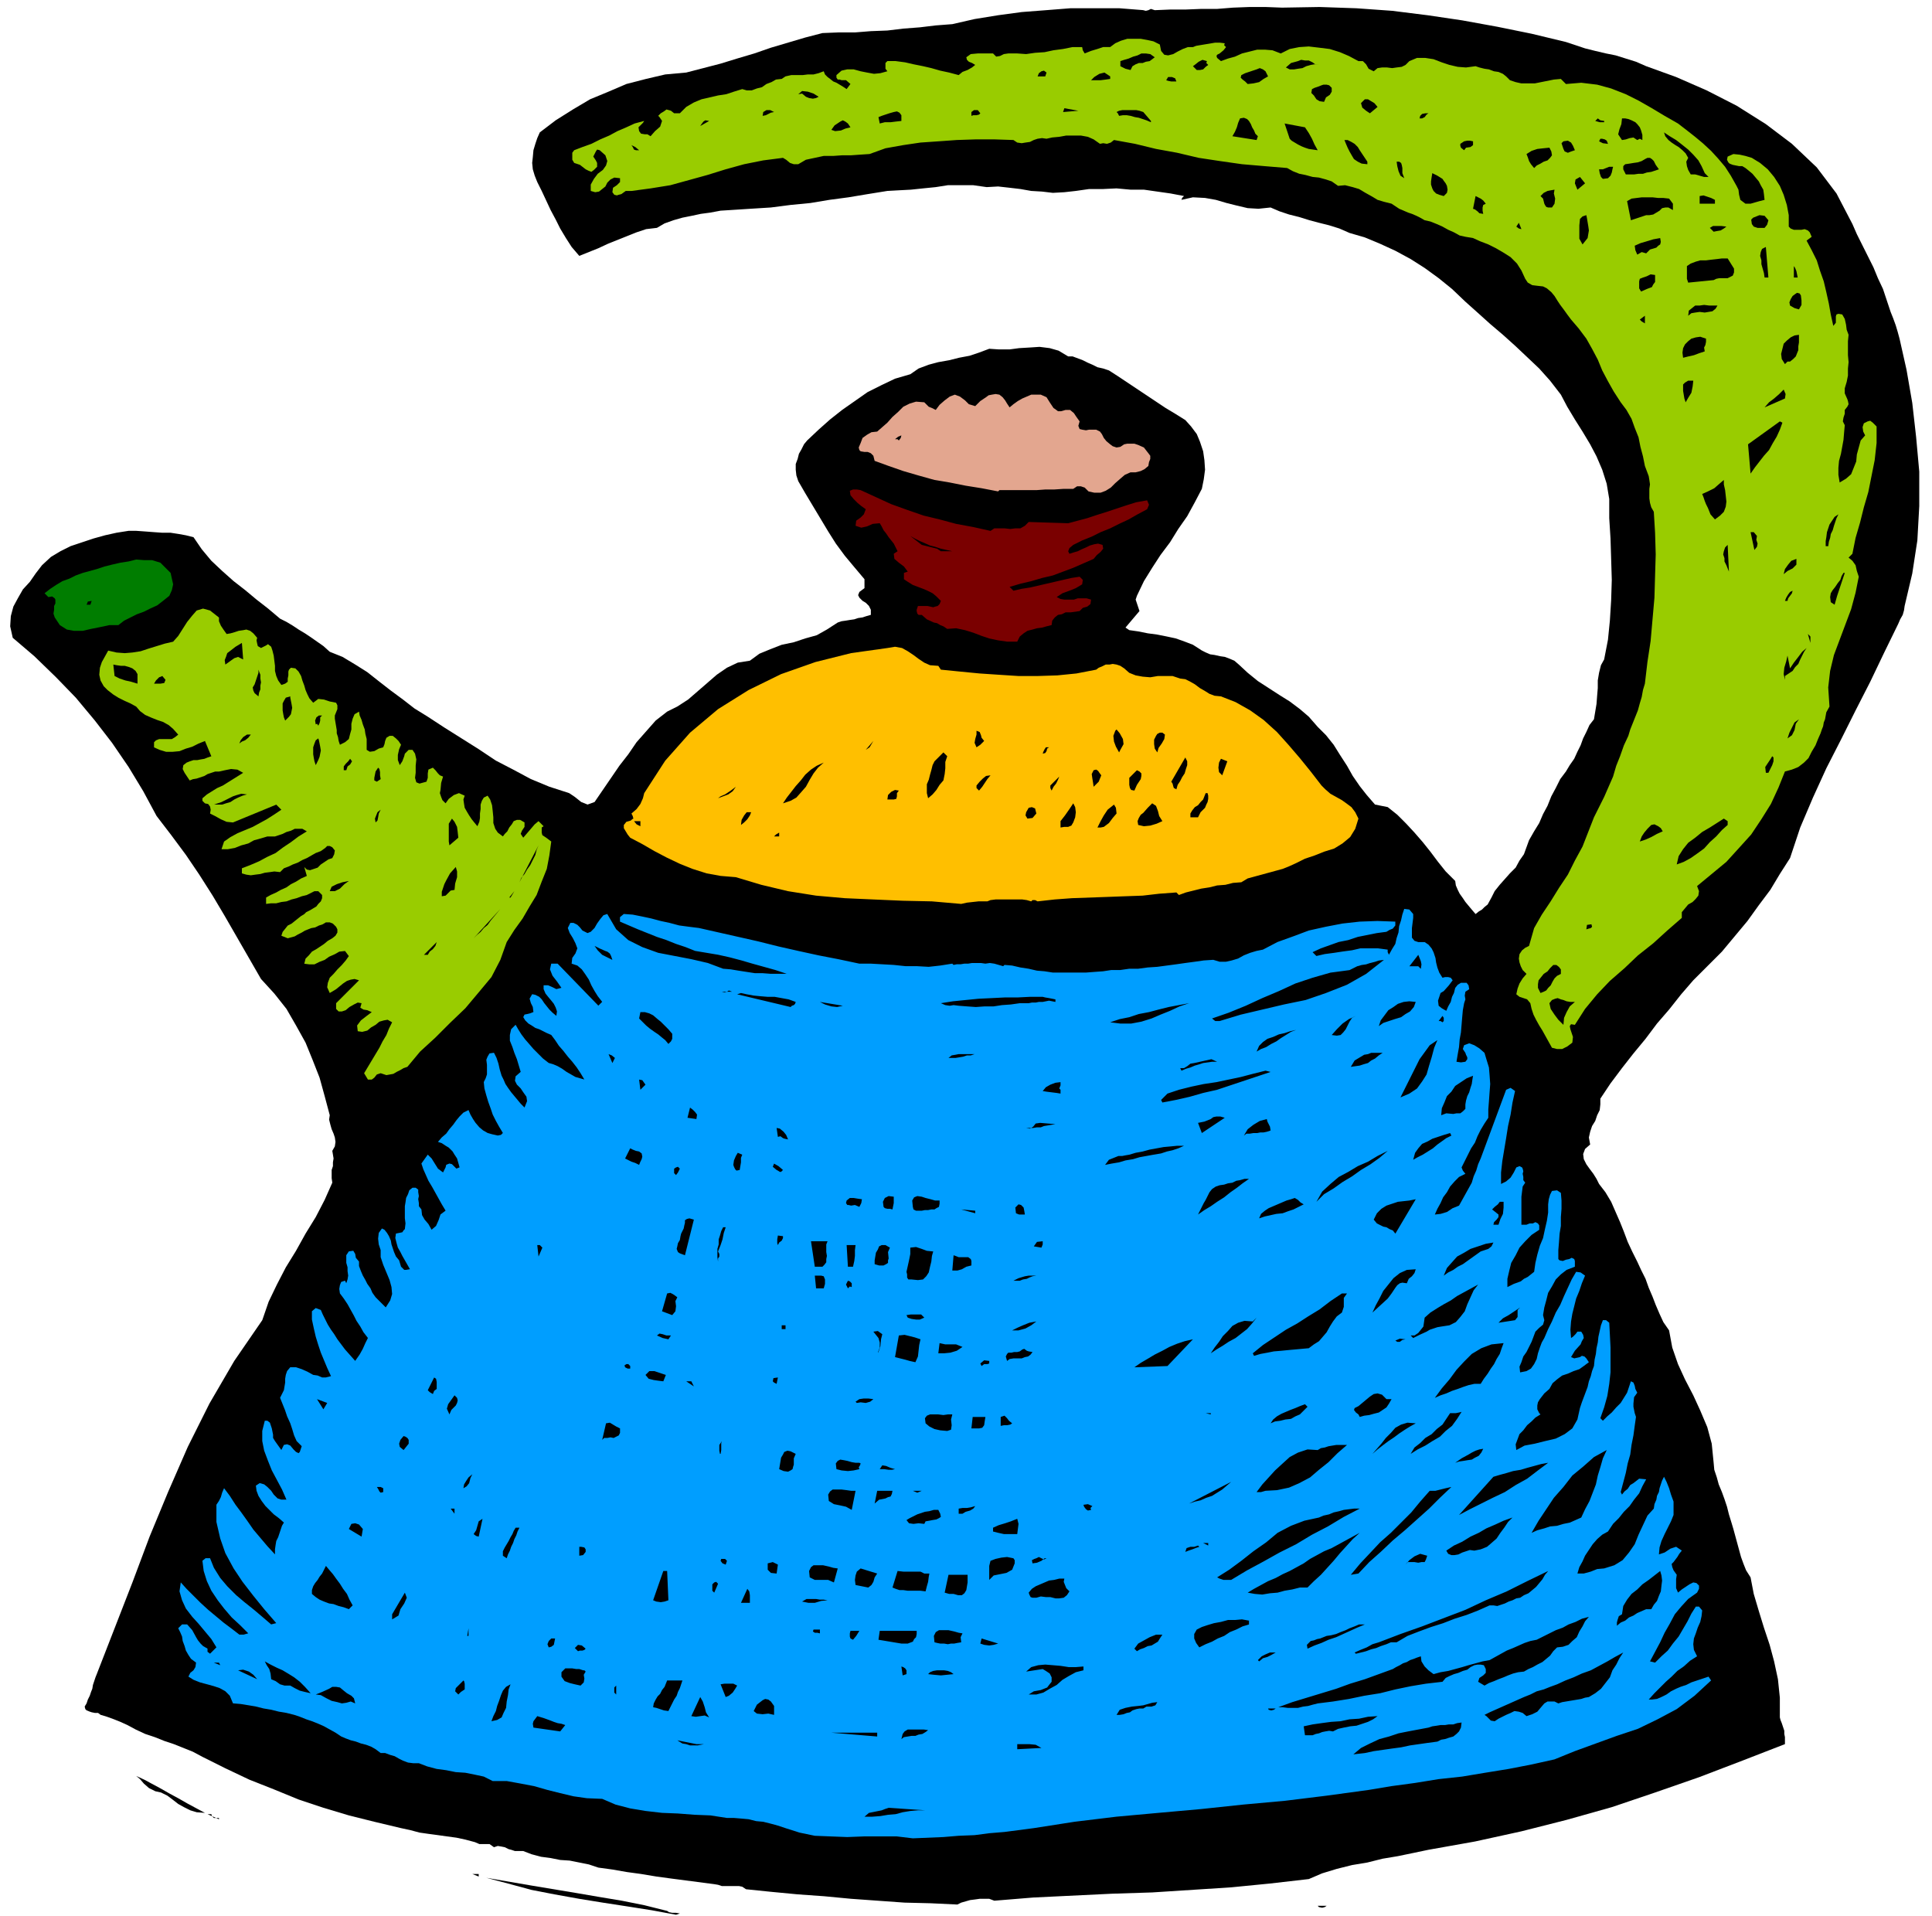 <svg xmlns="http://www.w3.org/2000/svg" width="490.455" height="486.337" fill-rule="evenodd" stroke-linecap="round" preserveAspectRatio="none" viewBox="0 0 3035 3010"><style>.brush1{fill:#000}.pen1{stroke:none}.brush2{fill:#9c0}</style><path d="m1796 16 4 1 4-1 4-2 6 2 24-1h24l25-1h25l25-2 26-1h25l26 1 59-1 58 2 56 4 56 7 54 8 55 10 54 11 54 13 15 5 15 5 16 4 17 4 15 3 16 5 16 5 16 7 47 17 48 21 47 24 46 29 41 31 39 37 31 41 25 48 7 16 9 18 8 16 9 18 7 17 8 17 6 18 6 18 4 10 4 11 3 10 3 11 11 49 9 52 6 53 5 55v54l-3 54-8 52-12 51-1 7-2 7-4 7-3 7-22 45-22 46-23 45-23 46-23 45-21 46-20 47-16 48-16 25-15 25-18 24-18 25-20 24-20 24-22 22-23 23-19 22-19 24-19 22-18 24-19 23-18 23-18 24-16 24v9l-1 9-4 8-3 9-5 8-3 9-2 9 2 11-8 7-3 8 1 8 4 8 5 7 6 8 5 8 4 8 10 13 9 15 7 16 7 16 6 15 6 16 7 15 8 16 6 13 7 14 5 14 6 14 5 13 6 14 6 13 9 13 5 27 9 26 11 24 13 25 11 24 11 26 7 26 3 30 1 11 4 12 3 11 5 12 4 11 4 12 3 12 4 13 3 10 3 11 3 11 3 11 3 11 4 11 4 10 7 11 5 26 8 27 8 26 9 27 7 26 6 28 3 29v31l1 4 2 5 2 6 2 6v5l1 5v11l-67 26-68 26-69 24-68 23-71 20-71 18-73 16-73 13-24 5-24 5-24 4-24 6-24 4-24 6-23 7-21 9-61 7-61 6-62 4-62 4-63 2-62 3-62 3-61 5-8-3h-15l-7 1-8 1-7 2-7 2-6 3-42-2-41-1-42-3-42-3-42-4-42-3-42-4-39-4-6-4-5-1h-27l-6-2-6-1-23-3-23-3-23-3-22-3-24-4-22-3-23-4-22-3-15-5-15-3-15-3-15-1-15-3-15-2-15-4-13-5h-13l-6-2-4-1-6-3-5-1-6-1-6 2-7-5h-16l-7-3-15-4-14-3-15-2-14-2-15-2-14-2-15-4-14-3-42-10-40-10-40-12-39-13-39-16-38-15-38-18-36-18-15-8-15-6-15-6-15-5-15-6-15-5-15-7-13-7-11-5-10-4-11-4-10-3-4-3h-5l-5-1-3-1-5-2-2-2-1-4 3-5 2-6 3-6 2-6 2-5 1-6 2-6 2-6 2-5 28-72 28-72 27-72 29-70 31-71 34-68 39-67 44-64 10-29 13-27 14-27 16-26 15-27 16-26 14-27 12-27-1-7v-13l2-6v-6l1-6-1-6-1-6 4-7 1-7-1-7-2-6-3-7-2-7-2-8 1-7-8-30-8-29-11-28-11-27-15-27-15-26-19-24-21-23-19-33-19-33-19-33-19-32-21-33-21-31-23-31-23-30-21-39-23-38-26-38-27-35-30-36-31-32-34-33-34-29-4-18 1-16 4-15 7-13 8-14 11-12 9-13 10-13 14-13 15-9 16-8 18-6 18-6 18-5 18-4 19-3h12l14 1 13 1 14 1h13l13 2 11 2 12 3 13 19 15 18 17 16 18 16 18 14 18 15 18 14 19 16 10 5 10 6 9 6 10 6 9 6 10 7 10 7 10 9 20 8 20 12 19 12 19 15 18 14 19 14 18 14 21 13 26 17 27 17 27 17 27 18 27 14 28 15 29 12 31 10 9 6 10 8 10 4 11-4 13-19 13-19 13-19 14-18 13-19 15-17 15-17 18-14 16-8 17-11 15-13 15-13 15-13 16-11 17-8 19-3 15-11 17-7 18-7 19-4 18-6 18-5 16-9 17-11 6-2 7-1 6-1 7-1 6-2 7-1 6-2 7-2v-8l-3-6-5-5-5-3-5-5-2-4 2-5 8-6v-14l-16-19-15-18-14-19-12-19-12-20-12-20-12-20-11-19-3-9-1-9v-9l3-8 2-8 4-7 4-8 5-6 18-17 18-16 19-15 20-14 20-14 22-11 21-10 24-7 13-9 16-6 15-4 17-3 16-4 16-3 15-5 16-6 15 1h17l15-2 17-1 15-1 16 2 14 4 15 9h7l8 3 8 3 8 4 7 3 8 4 9 2 9 3 14 9 15 10 15 10 15 10 15 10 15 10 15 9 16 10 9 10 9 12 5 12 5 15 2 14 1 15-2 15-3 15-11 21-12 22-14 20-13 21-15 20-13 20-13 21-11 23-2 6 2 6 2 6 2 6-22 26 6 4 14 2 15 3 15 2 15 3 14 3 14 5 13 5 14 9 6 3 7 3 7 1 9 2 7 1 8 3 7 3 7 6 14 13 16 13 17 11 17 11 16 10 16 12 14 12 14 16 13 13 12 15 10 16 11 17 9 16 11 16 11 14 13 15 20 4 15 12 14 14 13 14 13 15 12 15 12 16 12 15 15 15 1 7 3 7 3 6 5 7 4 6 5 6 5 6 6 7 5-4 5-3 4-4 5-4 6-11 5-10 8-10 8-9 8-9 9-9 6-11 7-10 4-11 4-11 8-14 8-13 6-14 7-13 6-15 7-13 7-14 9-12 6-10 7-10 5-11 5-10 4-11 5-10 5-11 7-9 2-12 2-12 1-13 1-12v-12l2-12 3-12 5-9 6-31 3-30 2-32 1-32-1-33-1-32-2-32v-30l-4-24-7-22-9-21-10-19-12-20-12-19-12-20-10-19-17-22-17-19-19-18-18-17-20-18-20-17-20-18-19-17-21-20-21-17-22-16-22-14-24-13-24-11-24-10-24-7-16-7-16-5-16-4-15-4-16-5-16-4-15-5-14-6-19 2-17-1-17-4-16-4-17-5-17-3-19-1-18 4 1-3 3-3-21-4-21-3-21-3h-21l-22-2-21 1h-22l-21 3-18 2-18 1-17-2-17-1-17-3-17-2-18-2-18 1-21-3h-40l-19 3-20 2-19 2-19 1-18 1-31 5-30 5-30 4-30 5-31 3-31 4-32 2-31 2-16 1-16 3-15 2-14 3-15 3-14 4-14 5-12 7-17 2-15 5-15 6-15 6-15 6-15 7-15 6-15 6-12-14-9-14-9-15-7-14-8-15-7-15-7-15-7-14-4-10-3-10-1-10 1-9 1-11 3-10 3-9 4-9 25-19 27-17 27-16 29-12 28-12 31-8 30-7 33-3 27-7 27-7 26-8 27-8 26-9 27-8 27-8 27-7 25-1h26l25-2 26-1 25-3 26-2 25-3 26-2 35-8 37-6 37-5 39-3 38-3h76l38 3z" class="pen1 brush1"/><path d="m1822 70 2 10 5 6 6 1 8-2 7-4 8-4 8-3h8l5-2 6-1 6-1 6-1 6-1 6-1h7l8 1-1 3 3 3-4 5-6 5-4 2-1 2 1 3 6 5 11-4 11-3 11-5 12-3 12-3h12l12 1 13 5 14-7 15-3 15-1 17 2 16 2 16 5 14 6 15 8h7l5 5 4 7 8 4 6-5 7-1h8l8 1 7-1 8-1 6-3 6-6 12-5h13l13 2 13 5 12 4 13 3 13 1 15-2 6 2 8 2 7 1 8 3 7 1 7 3 5 4 6 6 9 3 9 2h21l10-2 10-2 10-2 11-1 8 8 24-2 25 3 22 6 23 9 20 10 21 12 20 12 21 12 13 10 14 11 12 10 13 12 11 12 11 13 9 14 9 16 3 6 1 8 2 8 8 6h8l7-2 7-2 8-2-1-9-1-7-4-7-3-6-5-6-5-6-6-5-5-4-5-3h-5l-5-1-5-1-5-2-2-2-2-4 1-5 9-4 10 1 9 2 10 3 13 8 12 10 10 12 9 14 6 14 5 16 3 16v18l3 3 5 2h12l5-1 5 2 3 3 3 7-8 6 8 15 8 16 5 16 6 17 4 17 4 18 3 17 4 18 4-5v-10l1-3 3-1 6 1 4 7 2 9 1 8 3 8-1 10v22l1 11-1 10v11l-2 10-3 10v8l4 9 1 3 1 5-2 4-4 5v6l-2 6-1 6 3 6-1 11-1 12-2 11-2 11-3 11-1 11v11l2 12 10-6 8-7 4-10 4-10 1-11 3-11 3-11 7-8-3-6-1-7 2-6 6-3 4-1 4 3 3 3 3 3v26l-3 27-5 25-5 25-7 24-6 24-7 24-5 25-6 6 6 5 5 7 2 9 3 9-5 25-7 26-9 24-9 24-9 24-6 25-3 26 2 30-5 9-2 11-2 5-1 6-2 5-2 6-4 9-4 10-6 10-5 10-7 7-9 7-10 4-11 3-10 25-12 26-15 24-16 24-19 21-20 22-23 19-23 19 3 8-1 7-4 5-5 5-7 4-5 6-5 6v9l-23 20-22 20-24 19-21 20-23 20-20 21-19 23-16 25-6-1-2 3 1 5 2 6 2 6-1 9-8 6-8 4h-8l-8-2-5-9-5-9-5-9-5-8-5-9-4-8-3-9-2-9-5-6-6-2-6-2-5-4 2-9 3-8 5-8 6-7-6-6-3-6-2-6-1-6 1-7 4-6 5-4 6-3 8-28 12-21 14-21 13-21 14-21 11-22 12-22 9-23 9-23 8-16 8-16 7-16 7-16 5-17 6-15 6-17 7-15 3-10 4-10 4-10 4-10 3-11 3-10 2-11 3-10 4-34 5-33 3-34 3-34 1-35 1-33-1-34-2-33-4-7-2-7-1-7v-15l1-7-1-7-1-6-6-16-3-15-4-15-3-15-6-15-5-14-8-14-9-12-11-17-9-16-9-17-7-17-9-17-9-16-12-16-12-14-6-8-5-7-6-8-4-6-5-8-5-6-7-6-6-3-9-1-8-1-7-4-4-6-6-13-7-11-10-10-11-7-12-7-12-6-13-5-11-5-12-2-9-2-9-5-9-4-9-5-9-4-10-4-9-2-7-4-6-3-7-3-6-2-7-3-7-3-6-4-6-4-12-3-10-3-10-6-9-5-10-6-10-3-12-3-11 1-10-7-9-3-11-3-10-1-11-3-10-2-10-4-9-5-36-3-35-3-35-5-33-5-34-8-33-6-33-8-33-6-5 4-6 2-6-1-5 1-10-7-9-4-11-2h-23l-11 2-11 1-9 2-7-1-7 1-6 2-6 3-7 1-6 1-7-1-6-4-30-1h-29l-30 1-28 2-29 2-27 4-28 5-25 9-15 1-14 1h-14l-14 1h-15l-14 3-14 3-12 7h-7l-6-2-6-5-5-3-31 4-30 6-29 8-29 9-29 8-29 8-31 5-30 4h-9l-7 5-4 1-3 1-4-1-3-4 1-7 6-4 5-5v-6l-9-1-6 3-5 5-3 6-5 4-5 4-6 1-7-2v-10l5-9 6-8 8-6 5-7 2-7-3-9-9-8-4-1-2 3-2 4-2 4 2 3 2 3 2 4v6l-5 5-4 3-5-2-4-2-9-7-9-3-3-5v-11l3-4 13-5 14-5 14-7 14-6 13-7 14-6 13-6 15-4-2 3-4 4-3 3 1 6 3 4 6 1h4l5 3 7-8 8-7 3-9-4-6-2-2 4-4 5-3 4-3 7 2 5 4h9l10-10 12-7 12-5 13-3 13-3 13-2 12-4 13-4 7 2h8l8-3 8-2 7-5 8-3 7-4 9-1 6-4 9-2h18l8-1h9l8-2 8-3 2 5 4 4 4 3 5 4 5 2 5 3 5 3 6 4 3-4 3-4-7-6h-7l-3-1h-3l-2-3v-4l8-7 9-2h10l11 3 10 2 11 2 10-1 11-3-3-4v-9l3-3h13l15 2 13 3 15 3 13 3 14 4 14 3 15 4 6-5 8-3 7-4 5-4-5-3-5-2-3-3-1-4 7-5 11-1h24l5 5 6-1 6-3 7-1h14l14 1 14-2 15-1 14-3 15-2 15-3h15l1 5 3 5 10-4 10-3 9-3h11l8-6 9-4 10-3h21l11 2 9 2 10 5z" class="pen1 brush2"/><path d="m1814 90-4 3-4 3-6 1-5 2h-6l-5 2-5 3-3 6-8-2-8-4v-8l6-2 7-2 7-3 7-2 6-3h7l7 1 7 5zm82 6-1 3 3 3-4 3-4 4-5 1h-5l-6-6 4-3 5-4 6-3 7 2zm176 6-7-1-6 1-7 2-6 3-7 1-6 1h-7l-6-3 8-7 11-3 5-2 6 1h6l6 3 4 3 6 1zm-80 18-7 4-7 5-9 2-9 1-4-4-4-3-3-3 1-4 6-3 6-2 6-2 6-2 5-2 5 2 4 3 4 8zm-348-6-1 3-1 3h-12l2-5 4-3 4-1 4 3zm100 6v4l-7 1-8 1h-15l5-5 8-5 8-2 9 6zm104 8h-8l-5-1-3-1 3-5h6l5 2 2 5zm244 10v6l-3 5-6 4-3 7-7-1-5-3-4-6-4-4 1-6 4-2 6-2 5-2 3-1h5l4 1 4 4zm-806 14-4 2-5 1-6-1-5-2-6-5-6 1 6-5 9 1 9 3 8 5zm878 16-12 10-6-4-6-5-2-7 6-6h5l5 3 5 3 5 6zm-494 8 2-6 22 4-24 2zm-454 0-5 1-4 2-4 2-5 1 1-6 5-3h6l6 3zm324 2-2 2-4 1h-5l-3 1v-6l4-3h6l4 5zm268 12v2l-7-3-6-2-6-2-6-1-7-2-6-1h-6l-6 1-2-4-2-2 4-2 5-1h22l5 1 6 2 12 14zm-392 0-9 1-8 1h-9l-8 2-2-10 5-2 6-2 6-2 7-2 5-1 4 2 3 4v9zm828-12-3 2-3 4-4 2h-4l1-4 3-3 5-1h5zm-268 36-1 3-1 3-38-6 4-7 3-7 2-7 3-7 6-1 5 2 3 3 3 5 2 5 3 5 2 5 4 4zm544-24v2h-7l-7-2 4-4 4 3 6 1zm60 22v8l-2-1-2-1-4 2-6-4-6 1-6 2-6 1-6-9 2-8 3-8 1-9h5l5 1 5 2 6 3 3 3 4 5 2 5 2 7zm-1466-22-7 4-7 4 2-3 3-4 3-2 6 1zm222 10-8 2-7 3-9 1-6-2 5-7 9-6 4-2 4 2 4 3 4 6zm714 0 6 9 5 9 4 9 5 9-7-1-7-1-6-2-5-2-6-3-5-3-5-3-3-3-8-24 32 6zm628 72 6 6h-7l-7-2-7-2h-7l-4-7-2-6-1-7 3-6-4-7-5-5-6-5-5-3-6-4-5-4-5-6-2-6 9 6 10 6 9 7 10 8 8 8 8 9 5 9 5 11zm-152-46-8-1-6-3 2-4h3l4 1 3 2 2 5zm-378 28v4l-9-1-6-3-6-4-3-5-4-7-3-6-3-7-2-5h5l6 3 5 3 5 5 3 5 4 6 4 6 4 6zm166-32v6l-4 3-7 1-3 4-5-4-1-3v-3l3-2 3-2 5-1h4l5 1zm160 14-6 2-5 2-5-2-2-4-1-3-1-3-1-3 3-3 7-1 5 3 3 5 3 7zm-1470 0h-5l-3-1-2-4-2-3 6 3 6 5zm1430-4 3 6 1 6-3 4-4 4-6 2-5 3-6 3-4 4-5-6-3-5-2-6-2-5 8-5 9-3 9-1 10-1zm172 34-6 2-6 2-7 1-6 2h-7l-7 1h-13l-4-8v-5l3-3 7-1 6-1 7-1 6-2 5-3 4-2h4l3 2 3 3 3 6 5 7zm-400 14-6-4-3-7-2-8-1-7h4l3 2 1 3 1 5v8l3 8zm328-18-1 4-1 5-2 5-4 4-8 1-3-3-2-6-1-6h6l5-2 5-2h6zm-260 36-1 5-5 5-7-2-5-2-4-4-2-4-2-6v-5l1-7 1-6 8 4 8 5 2 3 3 4 2 4 1 6zm216-10-12 10-2-5-2-5 1-6 7-4 4 5 4 5zm-48 10-1 6 2 8-1 8-4 6h-6l-3-1-2-3-1-2-2-8-4-4 5-5 6-3 5-1 6-1zm-108 22-4 2-1 4v5l1 5-6-1-3-3-4-3-3-1 4-20 4 2 4 2 4 3 4 5zm360-6v6h-24v-12l6-1 6 2 6 2 6 3zm-66 6v10l-7-4h-5l-5 1-4 4-5 3-5 3-6 1h-5l-24 8-6-30 7-4 8-1 8-1h17l9 1h8l9 1 6 8zm-136 18 1 5 1 6 1 6 1 7-1 6-1 6-4 5-4 5-5-9v-21l1-10 4-4 6-2zm286 8-2 7-4 5h-11l-6-2-3-4-1-7 3-3 5-2 5-2 8 1 6 7zm-388 14-4-1-4-3 4-6 2 5 2 5zm322-4-4 3-5 3-6 1-5 1-6-6 5-3h13l8 1zm-104 18 1 6-1 4-3 2-3 3-10 3-6 6-7-2-7 4-3-7-1-7 9-4 10-3 10-3 11-2zm170 62h-6l-1-7-2-7-2-7v-6l-2-7 1-6 2-5 6-3 4 48zm-54-14v6l-2 5-4 2-4 2h-13l-5 1-4 2-40 4-2-6v-20l6-4 8-3 7-2h9l8-1 9-1 8-1h9l10 16zm100 14h-6v-18l2 3 2 5 1 5 1 5zm-224-4v11l-3 4-2 4-8 3-9 4-3-5v-11l1-4 5-2 6-2 6-3 7 1zm230 40v7l-4 7-7-2-7-4-1-5 2-5 3-5 4-3 3-2 4 1 2 3 1 8zm-132 8-3 5-5 4-6 1-6 1-8-1-7 1-6 1-5 4 1-8 5-4 5-4h7l7-1 8 1h13zm-114 28-5-3-3-3 8-6v12zm242 18v12l-1 6v6l-2 5-2 5-4 4-5 4h-4l-4 4-5-8-1-8 2-8 2-8 5-5 6-5 6-3 7-1zm-146 6v5l-1 5-2 4 1 6-9 3-8 3-9 2-8 2-1-8 1-7 3-6 5-5 5-4 7-2 7-1 9 3zm-20 66-1 9-2 10-5 8-4 7-2-6-1-6-1-6v-10l3-3 5-3h8zm144 28-32 14 7-8 8-6 8-7 7-7 3 7-1 7z" class="pen1 brush1"/><path d="m1532 638 8-8 9-6 4-3 5-1 6-1 6 1 5 4 4 5 3 5 4 6 6-5 7-5 7-4 7-3 7-3h15l9 4 5 8 6 9 3 2 4 3h5l7-2h7l6 5 4 6 5 7-2 7 2 5 4 1 6 1 5-1h11l6 3 3 4 3 6 4 5 6 5 4 3 6 2 6-1 6-4 5-1h11l6 2 9 4 7 9 3 4v5l-2 5-1 6-6 5-6 3-8 2h-8l-9 4-7 6-8 7-7 7-8 5-8 3h-10l-9-2-6-6-6-2h-6l-6 4h-15l-15 1h-14l-14 1h-58l-2 2-26-5-25-4-25-5-24-4-25-7-24-7-23-8-22-8-2-8-4-4-5-2h-5l-6-1-2-2-1-4 3-7 3-8 7-5 7-4 9-1 8-7 8-7 8-9 9-8 8-8 10-5 10-3 13 1 3 3 4 4 5 2 6 3 6-8 8-7 8-6 8-3 8 3 8 6 6 6 10 3z" class="pen1" style="fill:#e3a68f"/><path d="m2800 664-4 11-5 11-6 10-6 11-8 9-7 9-7 9-7 10-4-46 50-36 4 2zm-1384 20-1 4-3 4-2-2h-4l5-4 5-2zm1278 132-7-8-4-10-3-6-2-5-2-6-2-5 9-4 10-5 8-7 7-6v7l2 9 1 9 1 9-1 8-3 8-6 6-8 6z" class="pen1 brush1"/><path d="m1352 770 24 11 24 11 25 9 26 9 25 6 26 7 27 5 27 6 6-4h16l9 1 8-1h8l7-4 6-6 62 2 15-4 15-4 15-5 16-5 15-5 15-5 16-5 17-3 3 7-3 7-15 8-14 8-15 7-14 7-15 6-14 7-15 6-14 7-6 5-2 5 2 4 6-2 7-2 6-3 7-3 6-3 7-2 6-1 7 2 1 6-4 5-6 5-5 6-16 7-16 7-16 6-16 6-17 4-17 5-17 4-17 5 6 6 13-3 13-2 13-3 13-3 13-3 13-3 13-3 13-2 5 5-1 7-10 6-10 4-11 4-9 6 6 3 6 1h15l6-2h14l7 2-1 7-5 4-7 2-5 5-7 1-7 1h-8l-6 3-6 1-5 4-4 5-1 7-8 2-7 2-8 1-7 2-8 2-6 4-6 5-4 8h-16l-14-2-14-3-12-4-13-5-13-4-14-3-14 1-6-4-5-2-5-3-5-1-11-5-8-7h-5l-2-2-1-4v-2l2-6h15l9 2 3-1 4-1 3-3 2-5-7-7-6-5-8-4-7-3-8-3-8-3-8-5-6-4v-10l3-1 3-1-6-8-8-6-7-6-1-8 3-2 3-2-3-6-3-6-4-5-4-5-4-6-4-5-3-6-3-5-11 1-9 4-9 2-9-3 1-8 7-5 5-5 3-8-7-5-6-5-6-6-5-6-1-7 5-2h6l6 1z" class="pen1" style="fill:#7a0000"/><path d="m2888 808-3 6-2 6-2 6-2 7-3 6-1 6-2 6-1 7h-4v-8l1-6 1-8 2-6 2-6 4-6 4-6 6-4zm-252 4 4 24-4-24zm124 30-1 6 2 6-1 5-4 5-6-28h5l5 6zm-1264 24h-18l-6-4-8-2-8-2-8-2-18-14 7 4 8 4 7 3 9 4 8 2 9 3 9 2 9 2zm1220 32-2-5-2-5-3-6v-5l-2-6 1-5 2-6 4-4 2 42z" class="pen1 brush1"/><path d="m268 900 2 9 2 9-2 9-4 9-10 8-9 7-11 5-10 5-11 4-10 5-10 5-9 7h-14l-14 3-15 3-13 3h-14l-11-2-11-7-8-12-2-6 1-6v-6l2-4v-6l-1-2-4-3-6 1-6-6 9-7 9-6 10-6 11-4 10-5 11-4 11-3 11-3 12-4 12-3 13-3 13-2 12-3 13 1h12l13 4 16 16z" class="pen1" style="fill:#007d00"/><path d="M2822 878v9l-3 3-3 3-8 4-6 5 2-8 5-7 5-6 8-3zm76 22-2 6-2 6-2 6-2 6-2 6-2 6-2 7-2 7-3-2-3-2-1-8 1-6 3-5 4-5 4-6 4-5 2-6 3-5h2zm-82 28-1 4-3 4-3 4-1 4h-4l2-5 3-5 3-4 4-2zM144 944l-1 3-1 3h-6l2-5 6-1z" class="pen1 brush1"/><path d="M344 970v6l3 7 4 6 5 7 6-1 7-2 6-2 7-1 5-1 6 2 5 4 6 7-1 4 1 5 1 4 5 3 4-2 4-2 3-2 5 4 2 6 2 8 1 8 1 8v8l2 8 3 7 5 7 6-2 4-3v-5l1-5v-6l1-3 3-3 7 1 5 5 4 7 2 7 3 8 2 7 3 7 3 6 6 7 8-6 9 1 9 3 10 2 2 4v6l-2 5-2 5v5l1 6 1 6 1 6v5l2 6 1 6 2 6 8-4 6-5 2-8 2-7v-9l2-8 3-7 7-4 1 6 3 7 2 7 3 8 1 7 2 8v17l5 3 7-1 7-4 7-2 2-5 1-5 2-5 5-3h5l5 4 4 4 4 6-3 7-2 9v8l3 8 4-6 3-8 1-4 3-3 3-3h6l4 6 2 9-1 10v11l-1 8 2 7 5 2 11-3 2-6v-7l1-6 7-3 4 4 4 5 3 3 5 2-3 10-1 11-1 5 2 6 2 5 5 5 5-7 8-6 8-3 9 4-2 6 1 7 1 6 4 7 3 5 4 6 4 5 5 6 3-7 1-6v-7l1-7v-7l2-6 3-5 6-3 4 6 3 9 1 9 1 10v9l3 9 4 6 8 6 3-4 4-4 3-6 4-5 3-5 5-2h5l7 4v7l-4 6-2 5 4 6 6-7 6-7 6-7 6-5 8 8-3 2v8l1 4 6 4 8 6-3 22-4 21-8 20-8 21-11 18-11 19-13 18-12 19-10 28-14 27-20 24-21 25-24 23-23 23-24 22-20 24-6 2-5 3-6 3-5 3-11 2-9-3-6 2-4 5-4 3h-6l-6-10 6-10 6-10 6-10 6-10 5-10 6-10 4-10 5-10-7-4-6 1-7 2-6 5-7 4-6 5-8 2-7-1-1-9 6-8 9-7 8-6-7-3-6-1-5-3 2-7-6-1-6 3-7 4-6 5-6 2h-5l-4-4v-9l36-36-7-2-6 1-6 2-6 4-11 9-10 6-4-9 1-7 3-8 6-6 6-7 7-7 6-7 5-7-6-8-9 1-7 4-9 4-7 5-8 3-8 4h-8l-8-1 2-8 5-5 5-6 7-4 6-4 6-4 6-5 7-4 5-4 3-5v-5l-2-4-5-5-5-2h-6l-5 3-6 2-6 3-6 1-5 2-5 2-5 3-6 3-5 3-11 3-10-4 2-6 4-5 4-5 6-3 5-4 5-4 5-4 5-3 3-3 6-3 5-3 5-3 3-4 4-4 2-5v-5l-6-6h-6l-6 3-6 3-8 2-8 3-8 2-8 3-8 1-8 2h-8l-8 1v-10l7-4 9-4 7-4 9-4 7-5 8-4 8-5 9-4-4-14 4 4 5 1 6-2 6-2 5-5 6-4 6-4 6-2 3-6 1-6-4-5-4-2h-4l-3 3-7 5-8 3-7 4-7 4-7 3-7 4-8 3-6 3-8 3-6 6-9-1-7 1-8 1-7 2-8 1-7 1-7-1-7-2v-8l13-5 14-6 13-7 13-6 12-9 12-8 12-9 13-8-7-4h-12l-6 3-7 2-6 3-6 2-6 2h-12l-10 3-11 3-9 5-11 3-10 4-11 2h-10l4-12 10-7 11-6 12-5 12-5 11-6 11-6 11-7 12-8-8-8-68 28-10-1-9-4-9-5-8-4 1-6-1-5-3-4-5-1-4-4v-4l7-6 8-5 8-5 9-4 8-5 8-5 8-5 8-5-9-5-10-1-10 2-9 2h-6l-6 2-6 2-5 3-6 2-6 2-6 1-5 2-4-6-4-6-3-6 1-6 5-4 5-2 6-2h6l5-1 6-1 5-2 6-2-10-24-10 4-10 5-10 3-10 4-11 1h-10l-10-3-9-4v-8l3-3 5-2h20l5-3 5-4-8-9-7-6-9-5-9-3-10-4-9-4-8-6-6-7-9-5-9-4-10-5-8-5-9-7-6-6-5-9-2-9 1-11 3-9 5-9 5-9 13 3 13 1 12-1 13-2 12-4 13-4 13-4 13-3 8-9 7-11 7-11 8-10 7-8 10-3 11 3 14 11z" class="pen1 brush2"/><path d="m2844 1010-4-14 4 4v10zm-2462 26-8-4-6 2-7 5-7 5-1-7 2-5 2-6 4-3 9-7 10-6 2 26z" class="pen1 brush1"/><path d="m1474 1046 4 6 30 3 31 3 30 2 31 2h30l31-1 30-3 31-6 4-3 5-2 6-3h6l5-1 6 1 6 2 6 4 8 7 10 4 11 2 12 1 12-2h23l12 4 8 1 8 4 7 4 8 6 7 4 8 5 8 3 10 1 23 9 23 13 21 15 21 19 18 20 18 21 17 21 17 22 6 6 8 7 9 5 9 5 7 5 8 6 6 8 5 10-5 16-8 13-12 10-13 8-16 5-15 6-15 5-14 7-11 5-10 4-11 3-11 3-11 3-11 3-11 3-10 6-13 1-12 3-13 1-12 3-13 2-12 3-12 3-11 4-4-4-27 2-26 3-28 1-27 1-28 1-28 1-27 2-27 3-4-2h-4l-2 2-7-2-7-1h-42l-8 1-5 2h-14l-9 1-9 1-9 2-46-4-46-1-46-2-45-2-45-4-44-7-42-10-40-12-24-2-22-4-22-7-20-8-21-10-19-10-19-11-19-10-4-5-3-5-3-5v-5l4-5 7-2 2-2 2-1-1-4-2-4 8-7 6-8 4-9 2-8 33-51 39-44 44-37 48-30 51-25 54-19 56-14 57-8 12-2 11 2 9 5 9 6 8 6 9 6 9 4 13 1z" class="pen1" style="fill:#ffbf00"/><path d="m2838 1018-4 6-3 6-3 6-3 7-5 5-4 6-6 4-6 4v6l-2-9 1-10 3-10 2-9 4 20 6-9 7-9 6-8 7-6zm-2622 50v6l-10-3-9-2-9-3-8-4-2-18 5 1 7 1h6l7 2 5 2 5 4 3 5v9zm190 26-6-5-2-4-1-5 3-5 2-6 2-6 2-6v-5l1 3 2 5v6l1 6-1 5v6l-2 5-1 6zm-146-26-2 5-6 1h-10l3-5 5-5 5-2 5 6zm190 62-2 2-2-5-1-5-1-6v-11l2-4 3-5 7-2v2l1 5 1 5 1 6-1 5-1 5-3 4-4 4zm56-6-3 3v5l-1 4-2 4-2-3-2 1-1-6 2-5 4-3h5zm2320 6-5 7-2 10-4 8-7 5 3-9 4-8 4-8 7-5zm-1066 48-2 4-5-9-3-8-1-9 3-8 2-2 5 6 5 9 1 8-5 9zm-214-14-6 6-6 4-3-7 1-6 2-7v-6l5 2 2 5 1 4 4 5zm284-10-1 7-4 7-5 7-2 7-4-6-1-7v-7l3-6 2-3 4-2h4l4 3zm-1436 0-4 5-5 4-5 2-4 3 2-5 4-5 6-4h6zm104 44-2 4-2-6-1-5-1-6v-11l2-6 2-5 4-3 1 3 1 5 1 5 1 6-1 5-1 5-2 5-2 4zm862-20 12-14-6 10-6 4zm1342-8-10 12 10-12zm-1054 4-3 2-1 4-2 3-4 1 1-3 2-4 2-3h5zm-160 14-3 9v10l-1 9-2 10-6 7-5 8-6 7-7 6-2-8v-14l3-7 2-8 2-7 2-8 3-6 14-14 6 6zm1298 2v6l-2 6-3 6-3 6h-4l-1-9 4-6 4-6 3-5 2 2zm-938 50-4-2-1-3-1-4-2-3 22-38 3 6v6l-2 6-2 7-4 6-3 6-4 6-2 7zm-1304-30h-4v-6l3-4 4-4 3-4 3 4-3 5-4 3-2 6zm1384-14-8 22-5-5-1-7 1-8 3-6 5 2 5 2zm-634 2-9 8-7 9-6 10-6 11-7 8-8 9-9 5-12 4 6-9 7-9 7-9 8-9 7-9 9-8 9-6 11-5zm-696 26-6 4-4-2v-4l1-5 1-5 4-6 2 2 1 5v5l1 6zm1132-6-2 5-2 5-4 4-4 4-1-7-1-6-1-7 3-6 4-1 3 2 2 3 3 4zm52 24-5-1-2-3-1-5v-11l4-4 4-4 4-4 4 2 3 3v4l-1 5-6 9-4 9zm-226-24-5 6-4 6-4 6-5 6-4-4v-4l5-6 5-5 5-4 7-1zm96 24-2-4v-4l14-14-2 5-3 6-4 5-3 6zm-496-6-5 7-7 5-8 3-8 3 4-3 7-3 9-6 8-6zm256 6-3 4v5l-1 4-4 1h-10l1-7 5-5 6-3 6 1zm486 8v5l-1 5-2 4-2 5-7 7-4 8h-12v-6l3-5 4-5 5-3 4-5 4-4 2-5 2-5h3l1 4zm-1510-2-7 2-7 3-6 3-6 4-7 2-6 2h-13l6-2 6-2 6-3 6-3 6-3 6-2 7-2 9 1zm278 12 4 30-4-30zm1020 32-3 5-5 2h-6l-6 1v-10l7-9 7-10 6-9 3 6 1 8-1 8-3 8zm140-2-9 4-10 3-10 1-9-2-1-6 2-5 3-5 4-3 7-8 7-7 6 4 3 8 2 8 5 8zm-72-12-6 7-6 8-4 3-4 3-5 1h-5l5-10 5-9 6-9 10-8 3 5 1 9zm-126 0-6 7-8 1-3-5 1-5 4-7 5-1 5 2 2 8zm-1038 14-1-6 2-5 2-5 5-4-3 6-1 6-1 5-3 3zm590-16-2 5-4 6-5 5-5 4 1-8 4-7 4-5h7zm-460 40-14 12-1-6v-28l5-8 4 5 4 8 1 8 1 9zm1994-26v6l-9 8-9 10-10 9-9 10-11 8-10 7-11 6-11 4 3-13 7-11 8-10 11-8 11-9 12-7 11-7 11-7 3 2 3 2zm-1708 8-6-3-4-5h10v8zm1606 8-9 4-9 5-9 4-9 3 3-8 4-6 5-6 6-6 5-1 6 3 4 3 3 5zm-1388 8h-8l3-3 5-3v6zm-406 2-4 12 4-12zm-2 70 30-58-3 7-2 8-4 8-4 8-5 7-4 7-5 6-3 7zm-102 12-6 1-4 4-4 4-6 1v-7l2-6 2-6 3-6 6-11 9-10 2 7v9l-3 10-1 10zm-166-14-7 5-7 7-8 4h-8l3-7 8-4 9-3 10-2zm252 26 8-10-6 10h-2zm-56 64 42-46-5 6-5 6-5 6-5 7-6 5-5 6-6 5-5 5z" class="pen1 brush1"/><path d="M2220 1436v6l-1 8-1 8v15l4 5 6 2h10l6 4 5 6 3 6 3 9 1 7 2 8 3 8 5 8 4-1h5l4 1 3 4-6 8-8 9-5 3-2 6-2 6 1 8 5 4 7 4 3-7 4-7 2-8 3-6 2-8 4-5 5-3h9l3 4 1 6-6 4-1 6 1 6-2 6-2 11-1 11-1 12-1 12-2 11-1 12-2 11-2 12 7 1 7-1 3-4v-3l-2-4-1-3-4-6 2-6 8-3 8 3 8 5 8 7 3 10 4 13 1 12 1 14-1 13-1 14-1 13v13l-6 9-6 10-5 10-4 10-6 9-5 10-5 10-5 10 2 5 4 5-10 5-7 7-7 8-5 9-6 8-4 9-5 9-4 9 9-1 10-3 9-6 10-4 5-9 5-9 5-9 5-9 3-10 4-9 3-10 4-9 40-108 7-3 7 5-4 18-3 19-4 18-3 19-3 18-3 18-2 18v18l8-4 7-6 5-8 4-8 5-2 4 2 1 2 1 4-1 4 1 5v5l3 4-4 6-1 8-1 8v44h8l5-2h5l4-2 4 2 2 3v7l-12 8-10 10-9 10-6 12-7 12-3 12-3 13v13l10-5 11-4 5-4 6-3 5-4 5-4 2-14 3-13 4-14 5-12 3-14 3-13 2-13v-13l1-8 2-7 3-6 8-1 6 4 1 12v13l-1 13v14l-2 12-1 14-1 12v14l2 2 5 1 5-2 5-1 4-2 4 2 1 3v9l-13 5-9 7-8 8-6 11-6 10-3 12-3 11-2 12 2 8-2 7-6 5-6 6-3 8-3 8-4 8-4 8-5 7-3 9-3 7 1 9 10-2 7-4 5-7 4-8 2-9 3-9 3-8 4-7 6-14 6-12 6-14 7-12 6-14 6-13 6-13 7-12 7 1 7 5-5 12-4 12-5 12-3 12-3 12-2 12-1 13 1 13 3-2 4-4 3-4h6l3 5 1 5-3 5-2 5-9 10-6 10 5 2 9-2 3-2 4 1 3 3 4 6-8 6-7 5-9 3-9 4-9 3-8 6-7 6-5 9-8 7-7 9-3 5-1 5v6l3 6 2 2-8 5-6 6-7 6-6 8-6 6-3 8-3 8 1 9 13-7 16-3 16-4 17-4 14-7 12-9 8-14 4-18 3-9 3-8 3-8 3-8 2-9 3-8 2-8 3-8 1-10 2-9 1-9 2-9 1-9 2-9 2-9 3-8h5l5 4 1 19 1 20v39l-2 18-3 19-5 18-6 17 4 4 7-7 7-6 7-8 7-7 5-8 5-8 3-9 3-9 4 2 2 5 1 5 3 6-5 7-1 10v5l1 5 1 5 2 6-2 14-2 15-3 15-2 15-4 14-3 15-4 15-4 15 2 4 4-5 5-4 4-6 5-3 9-7 11 1-6 11-5 11-8 10-7 10-9 9-8 10-9 9-8 12-9 5-8 7-7 8-6 9-6 9-4 9-5 9-3 10h10l11-3 10-4 11-1 16-5 13-8 10-12 9-13 6-15 7-15 7-15 10-11 1-7 3-7 1-6 3-6 1-6 2-6 2-6 3-6 4 8 4 10 3 10 4 11v21l-4 10-5 10-5 10-5 11-3 10-1 11 9-3 9-6 9-3 9 6-4 5-3 5-3 4-3 4-3 3 1 5 2 5 5 7-1 7v14l3 7 6-5 6-4 6-4 6-3 5 1 4 4v5l-3 6-14 10-11 12-10 12-8 15-8 14-7 15-8 15-8 15 4 1 4 1 10-10 10-9 8-11 9-11 7-12 7-12 6-12 7-11h5l5 6-1 9-2 9-4 9-3 9-3 8-1 9 1 9 5 10-11 7-10 9-10 7-9 9-9 8-9 9-9 9-9 10h5l8-1 7-3 8-4 7-5 8-4 7-3 9-3 8-4 9-3 9-3 9-3 4 6-26 24-28 21-30 16-31 15-33 11-33 12-33 12-32 13-36 8-36 7-37 6-36 6-37 4-37 6-37 5-36 6-66 9-65 8-66 6-66 7-67 6-66 6-66 8-64 10-23 3-23 3-24 2-23 3-25 1-24 2-24 1-24 1-25-3h-52l-26 1-26-1-25-1-24-5-22-7-12-4-11-3-12-3-11-1-12-3-11-1-12-1h-11l-26-4-25-1-26-2-25-1-26-3-24-4-23-6-21-9-24-1-21-3-21-5-20-5-21-6-21-4-22-4h-22l-14-7-14-3-15-3-15-1-15-3-15-2-15-4-13-5h-9l-8-1-8-3-6-3-7-4-7-2-8-3h-7l-8-6-7-4-8-3-8-2-8-3-8-2-8-3-7-3-9-6-9-5-9-5-9-4-10-4-9-3-10-4-9-3-12-3-12-2-12-3-12-2-12-3-12-2-12-2-12-1-5-12-7-7-9-5-9-3-11-3-11-3-10-4-8-5 3-6 5-4 3-5 1-7-8-6-4-6-4-7-2-7-3-8-1-7-3-7-3-6 6-6h8l8 9 6 11 3 5 4 5 4 4 7 4v5l4 3 10-10-8-13-10-12-10-12-10-11-10-13-6-13-4-14 2-14 9 10 11 11 11 11 12 11 12 10 12 10 12 9 13 10h7l7-2-13-13-13-12-12-14-10-13-10-15-7-15-5-16-2-16 5-4h7l6 15 10 16 11 13 14 14 13 11 15 12 13 11 14 12 4-1 4-1-19-22-17-21-17-22-14-21-13-24-8-23-6-26v-27l4-6 3-6 2-7 3-7 9 12 9 14 9 12 10 14 9 13 11 13 11 13 12 13v-8l1-7 1-6 3-6 2-6 2-6 2-6 3-5-8-7-8-6-7-7-6-6-6-8-5-8-3-8-1-8 6-4 7 2 5 4 6 6 4 6 6 6 6 2h8l-7-16-8-15-8-15-6-15-6-16-3-15v-16l4-16h4l4 3 1 3 2 6 1 5 1 5v5l3 5 10 14 4-8 5-1 5 2 5 6 4 4 4 2 2-2 3-9-8-8-4-9-3-10-3-9-5-11-3-9-4-10-4-10 3-6 3-6 1-6 1-6v-6l1-6 2-6 5-6h9l9 3 9 4 9 5 7 1 7 3h6l8-2-6-13-5-12-5-12-4-12-4-13-3-13-3-14v-13l6-5 8 3 3 7 4 8 4 8 5 8 5 7 5 8 6 8 6 8 16 18 7-10 5-9 4-9 4-8-7-9-5-9-6-9-4-8-5-9-5-9-6-9-6-8-1-7 1-6 2-5 6-2 2 4 2-6 1-6-1-7v-6l-2-7v-12l4-6 7-1 3 5 1 6 5 6v7l3 8 3 7 4 7 3 6 5 7 3 7 5 7 16 16 7-11 3-10-1-11-3-11-5-12-5-12-4-12v-11l-3-9-1-9 1-9 5-7 4 2 4 5 3 5 3 7 1 6 2 6 2 6 3 7 5 6 3 10 2 2 3 3h3l6-1-4-7-4-7-4-7-3-6-4-7-2-7-2-8 1-7 5-1 5-1 2-3 2-2 1-9-1-8v-19l1-6 1-7 3-6 2-6 5-4h5l4 3v4l1 6-1 5 1 6v5l4 5 1 9 4 7 6 7 5 9 7-6 4-9 3-9 8-6-6-10-5-9-5-9-5-9-6-10-4-9-4-9-3-9 10-14 6 6 5 8 5 8 8 6 2-4 2-4 1-4 5-2 4 1 4 4 3 3 5-2-2-7-2-7-4-6-3-5-6-6-5-3-6-4-6-2 6-7 7-6 5-7 6-7 5-7 5-6 6-6 8-4 3 7 4 7 4 6 6 7 6 5 7 4 7 2 9 2 5-1 3-3-6-10-5-9-5-10-3-9-4-11-3-10-3-11-1-10 3-6 2-6v-15l-1-8 2-5 3-5 7-1 4 8 3 9 2 9 3 10 3 6 3 7 4 6 5 7 5 6 5 6 5 6 6 6 4-10-1-7-5-7-4-6-6-6-3-6 1-7 8-7-3-10-3-10-4-10-3-9-4-10v-9l2-9 7-7 4 7 5 8 6 8 7 8 6 7 8 8 7 7 9 7 7 2 7 3 7 4 7 5 7 4 7 4 7 2 7 2-6-10-6-9-7-9-7-8-7-9-7-8-6-9-6-8-7-3-6-3-6-3-6-2-6-4-5-3-5-5-3-5 2-4 5-1 4-1 5-2-1-8-3-6-2-7 4-7 5 1 6 3 4 4 4 6 4 5 4 5 5 5 6 5 1-7-2-6-3-6-4-5-5-6-4-5-3-7v-6h7l7 3 6 3 8-2-7-10-7-9-4-10 2-9h10l64 66 6-6-7-9-5-8-5-9-4-9-6-9-5-7-7-6-9-3 1-9 5-7 3-8-3-8-4-8-5-8-3-8 4-8h5l6 3 4 4 4 5 4 2 4 2 5-2 6-6 4-7 5-7 5-6 6-2 14 24 19 17 22 11 25 9 26 5 26 5 26 6 24 9 12 1 12 2 13 2 13 2h12l13 1h25l-18-6-18-5-18-5-17-5-19-5-18-4-18-3-18-3-15-6-15-5-15-6-15-5-15-6-15-6-14-6-14-6v-7l6-5 14 1 15 3 14 3 15 4 14 3 15 4 15 2 16 2 31 7 31 7 31 7 32 8 31 7 32 7 31 6 33 7h18l18 1 18 1 19 2h18l18 1 18-2 19-3 2 2 5-1h6l6-1h6l6-1h14l7 1 7-1 7 1 7 2 7 2 2-2 12 1 13 3 13 2 13 3 12 1 13 2h52l13-1 14-1 13-2h14l14-2h14l15-2 15-1 15-2 15-2 14-2 15-2 14-2 15-1 10 3h10l9-2 10-3 9-5 10-4 10-3 10-2 23-12 25-9 24-9 27-6 26-5 27-3 28-1 28 1v6l-4 5-5 2-5 3-15 2-15 3-15 3-15 5-15 3-14 5-14 5-13 6 6 6 13-3 15-2 13-2 15-2 13-3h28l15 2v4l2 4 5-9 5-8 2-9 3-9 1-10 3-9 2-9 3-9 8 1 6 7z" class="pen1" style="fill:#009eff"/><path d="m2500 1452 1 4-2 2-4 1-3 1 1-7 7-1zm-1828 48h-6l20-20-2 6-4 5-5 4-3 5zm290 8-8-4-8-4-7-7-5-7 8 4 9 4 3 1 4 3 2 4 2 6zm1270 14-4-4h-14l14-18 2 5 2 5 1 5-1 7zm-58-14-28 22-30 17-33 13-32 11-34 7-34 8-34 8-33 10h-7l-5-4 26-9 27-11 26-12 26-11 26-12 27-9 28-8 30-4 6-3 6-3 7-2 7-1 6-2 8-2 6-2 8-1zm278 22-6 3-4 4-3 5-3 6-4 4-3 4-4 2-5 2-4-8v-6l1-6 4-5 4-5 6-4 4-5 5-5h5l4 3 3 4v7zm-1302 28-5-2-3 2-4 1-4-1h16zm100 16-1 3-2 2-3 1-2 2-84-20 6-2 9 2 11 2 10 1 12 1h11l11 2 11 2 11 4zm408-4v4l-10-2-10 2h-6l-5 1h-6l-5 1h-14l-14 2-14 1-13 2h-14l-14 1-14-1-13-1-8-1-6 1-7-1-7-3 19-3 20-2 20-2 21-1 20-1h20l20-1h20l4 1 6 1 5 1 5 1zm816 4-8 7-5 9-4 9-1 11-8-8-6-8-6-9-2-9 4-5 5-2 4-1 5 2 4 1 5 2 6 1h7zm-250 0-3 8-6 7-7 4-7 5-10 3-9 3-9 3-7 5 3-9 6-8 6-8 8-5 7-5 9-3 9-1 10 1zm-900 6-9 2-9-1-10-3-8-4 36 6zm544-4-15 5-15 7-15 6-14 6-16 5-16 3h-17l-16-2 15-5 15-3 15-5 16-3 15-4 16-4 16-3 16-3zm-812 48v8l-2 4-4 4-5-6-5-4-6-5-6-4-7-5-6-5-6-6-5-5 2-10h7l7 2 6 3 7 6 5 4 6 6 6 6 6 7zm1074-28-6 3-4 6-3 6-3 6-4 5-4 4-6 1-8-1 8-9 9-9 10-7 11-5zm138 8-2 2-3-2h-3l6-8 2 3v5zm-232 14-8 3-8 5-8 5-7 5-8 4-8 5-8 3-7 4 4-9 6-6 7-5 9-3 9-4 9-2 9-3 9-2zm222 16-5 12-4 15-4 13-4 14-7 11-8 11-12 8-14 6 6-12 6-12 6-12 6-12 6-12 8-11 8-11 12-8zm-720 22h-7l-6 2h-6l-6 2-6 1-6 1h-11l5-4 6-1 5-1h32zm634-2-6 4-6 5-6 3-5 4-7 2-6 2-7 1-7 1 6-10 10-6 5-3 6-1 5-2h18zm-1206 8-4 8-6-14 5 2 5 4zm946 6h-8l-7 1-7 1-6 2-7 2-7 3-7 2-7 3-2-4h6l5-3 5-4 6-1 9-2 9-2 9-2 9 4zm84 16-21 7-21 7-21 7-21 7-22 5-21 6-22 5-21 4-2-4 10-10 18-6 20-5 19-4 20-3 19-4 19-4 19-5 20-5 8 2zm318 6-1 6-1 7-2 6-2 7-3 6-2 7-1 6v7l-4 4-4 3h-6l-5 1-11-1-8 3 1-11 4-9 4-10 7-7 6-9 9-6 9-6 10-4zm-1300 14-8 8-2-16 5 1 5 7zm652-4v5l-2 5 2 2v6l-6-1-8-1-8-1-6-1 5-6 7-4 8-3 8-1zm-572 58-14-2 4-16 4 3 4 4 3 4-1 7zm794 22-6-16 5-1 5-1 5-2 5-2 4-3 5-1h6l7 2-36 24zm108-4-6 2-5 1h-5l-5 1h-6l-6 1h-5l-4 3 6-10 9-7 10-6 11-3 1 4 2 4 2 4 1 6zm-338-10-6 1-6 1-6 1-5 2h-6l-6 1h-11l6 1 5-3 4-5 7-1 24 2zm-420 24-5-1-3-1-4-3-4 1-2-14 5 1 6 5 4 5 3 7zm1042-6-8 4-7 5-7 5-7 6-8 5-8 5-8 4-7 4 3-11 5-7 6-7 9-4 7-4 9-3 9-3 10-3 2 4zm-420 16-9 4-9 3-9 2-9 3-12 2-11 2-11 2-10 3-12 2-10 3-12 2-10 2 6-8 10-4 5-2h6l5-1 6-1 10-3 11-2 11-3 11-2 11-2 11-1 10-1h11zm-852 12 1 5-1 4-2 4-2 5-6-3-6-2-6-3-4-2 8-16 4 2 5 2 5 1 4 3zm1172-4-13 11-14 10-15 9-14 10-15 9-14 10-15 9-12 12 9-16 13-12 13-11 15-8 15-9 16-7 15-9 16-8zm-1014 6-2 5v7l-1 6-1 6-5 1-2-2-2-4-1-3 1-7 3-7 3-5 7 3zm64 24-3 3h-2l-3-2-2-1-6-5 2-5 7 4 7 6zm-162-2-3 6-3 4-3-3v-7l3-2 3-1 3 3zm894 16-10 7-9 7-10 7-10 8-11 7-10 7-10 6-10 7 3-6 3-6 3-6 3-5 3-6 3-6 4-5 6-4 6-2 7-1 6-2 7-1 6-3 6-1 7-2h7zm-558 28v10l-1 5-1 5-4-1h-4l-4-1-2-2-1-8 3-6 6-3 8 1zm72 6v5l-1 5-4 2-3 2h-5l-5 1h-5l-5 1h-9l-4-2-1-4-1-10 3-5 5-2 7 1 6 2 8 2 7 2h7zm-122-2-1 6-3 6-7-3-6 1-4-1h-2l-2-3 1-4 5-4h6l6 1 7 1zm694 8-8 4-8 4-9 3-8 3-10 1-9 2-9 2-9 3 3-7 6-5 6-4 7-3 7-3 7-3 7-3 7-2 6-2 5 3 4 4 5 3zm144 46-4-5-5-2-5-3-5-1-10-5-5-6 5-10 7-7 8-5 9-3 9-3 9-1 9-1 10-2-32 54zm170-50v9l-1 10-4 8-3 9h-8l1-4 4-4 3-4v-4l-10-8 4-4 5-4 3-4h6zm-752 20h-9l-5-2-1-9 5-5 4 1 4 4 1 5 1 6zm-78-2-22-6 22 2v4zm-456 66-8-3-3-2-2-5 1-4 1-5 3-5 1-6 1-4 2-4 2-4 1-5 1-4v-4l3-2 4-1 7 2-14 56zm64-44-3 9-2 10-3 9-4 10 2 4v4l-2 3v5l-1-7v-13l2-7v-8l2-6 2-7 3-6h4zm90 14v3l-2 4-4 3-2 4-1-3v-6l1-6 8 1zm70 8-2 5v12l1 6-1 5v5l-3 4-3 3h-12l-6-40h26zm338 0v5l-2 5-12-2 5-7 9-1zm708 2-3 6-5 4-6 2-6 2-7 5-7 5-7 5-7 5-8 4-7 5-8 4-7 5 5-12 8-9 8-9 11-6 10-6 12-4 12-4 12-2zm-1494 8-6 14-2-18h4l4 4zm492-4-1 8v9l-1 8-2 9h-8l-2-34h14zm54 4-3 7 1 10-1 3v4l-3 2-4 2h-7l-7-2v-6l1-6 1-6 3-5 2-5 4-2h6l7 4zm68 6-2 7-1 9-2 8-2 9-4 6-5 5-8 1-10-1h-5l-2-3v-5l-1-4 2-9 2-9 1-5 1-5v-10l9-1 9 3 8 3 10 1zm60 22-8 2-7 4-7 2h-8l2-24 3 1 5 2h15l4 3 1 3v7zm698 6-2 6-4 5-5 4-3 7-7-1-4 1-4 3-3 4-6 9-6 8-24 22 5-11 6-11 6-12 8-10 8-10 10-8 11-5 14-1zm-928 16v7l-2 7h-12l-2-20h10l4 1 2 5zm338-6h-6l-6 1-5 2-4 2-6 1-5 2h-10l8-4 10-3 6-1h18zm-296 12v6l-3-1-3 3-3-6 3-6 3 1 3 3zm984 2-7 9-5 11-5 11-4 11-7 9-7 8-10 5-13 2-6 1-6 2-6 2-5 3-11 5-10 5-4-4h6l6-4 4-5 4-5 2-14 9-8 11-7 10-6 11-6 10-7 11-6 11-6 11-6zm-1258 20-3 6 1 8-1 8-5 6-16-6 8-28 5-1 4 2 3 2 4 3zm1052-6-5 7v14l-3 9-8 6-6 8-5 8-5 9-6 7-6 7-8 5-8 6-11 1-11 1-11 1-10 1-12 1-10 2-11 2-10 3-2-4 16-13 18-12 18-12 18-10 17-11 18-11 17-13 18-12h8zm264 42-26 4 7-7 9-5 9-6 9-6-4 4v11l-4 5zm-928-4-7 3h-6l-7-1-6-2-2-4 7-1h16l5 5zm450 56 6-9 7-9 6-9 8-8 7-8 9-5 10-3 13 1 6-6-7 9-8 9-9 7-9 7-11 6-9 6-10 6-9 6zm-274-50-8 6-9 5-11 3h-10l8-4 9-4 10-4 11-2zm-394 12h-6v-6h6v6zm152 8-2 8-1 11-3 9-6 6 5-5 3-8v-8l-2-7-8-10 7-1 7 5zm-332 2-2 3-2 3-9-2-9-4 4-3 5 1 6 2h7zm392 6-2 9-1 9-1 9-4 9-9-2-7-2-8-2-8-2 6-34 9-1 8 2 8 2 9 3zm388 42-52 2 10-7 12-7 10-6 12-6 11-6 12-5 12-4 13-3-40 42zm374-42-5 1-4 3h-4l-3-2 7-3 9 1zm-696 12-9 6-10 3-10 1h-9l2-16 9 2h17l10 4zm850-6-3 8-3 9-5 8-4 8-5 7-5 8-6 8-5 8h-10l-9 2-9 3-8 3-9 3-9 4-9 3-9 4 11-15 12-14 11-15 12-13 12-12 15-9 16-6 19-2zm-740 14-3 4-4 3-5 1-5 2h-13l-6 1-4 3-2-7 2-4 2-2h5l4-1h5l4-1 4-3 3-1 4 3 3 1 6 1zm-68 14v4l-3 1h-5l-4 3-2-4 6-5 8 1zm-564 8v4h-4l-4-2-1-3 3-2h3l3 3zm52 24-8-1-7-1-8-2-5-6 6-6h8l9 3 9 3-4 10zm-356 12-4 3-2 5-5-3-3-3 10-20 3 2 1 5v11zm536-18-1 5-1 5-4-2-2-2 1-5 7-1zm-132 14-12-8h8l4 8zm1096 20-4 7-4 6-6 4-6 4-8 2-7 2-8 1-7 2-2-4-4-3-3-4 1-3 6-3 6-5 6-5 6-5 6-4 6-1 7 2 7 7h8zm-1480 24-4-9 2-7 5-7 5-7 4 4 1 4-1 4-2 4-7 7-3 7zm-198-8-10-16 16 6-6 10zm864-16-5 4-7 2-8-1-6 1-2-2 6-4 7-1h7l8 1zm682 12-6 6-6 6-7 3-7 4-9 1-8 2-8 1-7 3 4-6 6-5 7-4 7-3 7-3 8-3 7-3 8-3 4 4zm242 8-7 11-8 11-10 8-9 9-12 7-11 7-12 6-11 7 6-10 9-7 8-8 10-6 8-8 9-7 6-9 6-9h9l5-1 4-1zm-394 4-8-2h8v2zm-406 0-2 8 1 9-1 7-6 2-11-1-9-2-8-4-6-5-1-8 3-4 5-2h13l8 1 7-1h7zm52 4-1 6-1 7-3 4-5 1h-12l2-18h20zm42 10-3 2-5 1h-5l-5 1v-14l6-2 4 4 3 4 5 4zm-616 8v7l-2 4-4 2-4 2-5-1-5 1h-5l-3 3 6-26 6-1 5 3 5 3 6 3zm1250-8-9 5-8 5-9 6-8 6-9 6-8 6-9 7-8 7 7-8 7-8 7-9 8-8 7-8 9-5 10-3 13 1zm-1582 32-8 10-6-5-1-5 2-6 5-6 3 1 3 2 2 3v6zm490 16h-1l-1-5v-9l4-6-1 3v11l-1 6zm984-14-15 13-14 14-15 12-14 12-17 9-16 7-19 4-18 1-7 2h-7l9-12 10-11 10-11 12-11 11-10 13-7 15-5 16 1 5-3 6-1 6-2 6-1 6-1h17zm214 6-3 6-4 5-6 3-5 3-7 1-6 1-7 1-6 2 10-7 11-6 5-3 6-3 6-2 6-1zm194 2-6 13-4 14-4 13-3 14-5 13-5 13-7 13-6 13-9 4-9 4-10 2-10 3-11 1-9 3-11 3-9 4 11-19 12-18 12-18 15-17 14-18 17-14 17-15 20-11zm-1274 6-3 7v10l-1 3-1 4-3 2-4 2-7-1-7-3 1-6 1-6 1-6 3-5 2-4 5-2 5 1 8 4zm100 24-9 2-9 1-10-1-8-2-1-9 3-4 4-2 6 1 5 1 7 2 6 1h6l2 1-1 3-2 3 1 3zm1082-10-16 12-17 13-18 10-17 11-19 9-18 9-18 9-17 9 54-60 10-3 11-3 10-3 12-2 10-3 11-3 11-3 11-2zm-1026 10-5 1h-5l-7-1h-7l4-6 6 1 7 3 7 2zm-678 30 1-6 3-5 4-6 6-5-3 6-2 8-4 5-5 3zm1140 24 66-34-7 6-7 6-8 5-8 5-9 3-9 4-9 2-9 3zm-1266-24v6l-4 1-2-2-2-4-2-3h6l4 2zm1678-2-18 17-17 17-19 17-19 17-19 16-19 18-18 16-17 18-12 2 15-18 16-17 15-16 17-15 16-16 16-16 14-17 15-17h9l8-2 8-2 9-2zm-942 36-9-5-9-2-10-2-8-5-1-10 3-5 4-3h14l8 1 7 1h7l-6 30zm64-30-1 5-2 4-4 1-4 2-10 2-7 6 4-20h24zm46 0-7 3-7-3h14zm268 24-3 3 1 3-5 1-3-2-3-4-1-3 7-1 7 3zm-184 0-3 4-5 3-7 2-5 3h-6v-8l6-1h7l6-1 7-2zm-818 12-6-8h6v8zm1422-8-25 13-25 15-25 13-25 15-26 13-25 14-26 14-25 15h-12l-6-2-4-2 19-12 19-14 19-15 20-14 18-15 21-11 21-8 23-5 7-3 9-2 7-3 9-2 7-2 8-1 8-1h9zm-684 24-9-1-8 1-7-1-4-5 5-3 6-3 6-3 6-2 6-2 7-1 7-2h7l3 6 1 5-3 2-4 2-6 1-5 1-6 1-2 4zm924-10-7 7-6 9-6 8-6 9-8 7-7 6-10 4-10 2-7-1-6 2-6 2-6 3-6 1h-5l-5-2-3-5 12-8 13-6 13-8 13-6 12-7 14-6 13-6 14-5zm-1624 30-4-1-4-3 4-6 2-7 2-7 6-4-6 28zm848-20-2 16h-21l-9-2-8-2v-6l9-4 10-3 9-3 10-4 2 8zm-1030 8-1 6-1 6-20-12 4-8 6-1 6 2 6 7zm246-2-3 6-2 6-3 6-2 6-3 6-2 6-3 6-2 6-3-2-3-2v-7l3-6 3-5 3-5 3-6 3-5 2-5 3-5h6zm1320 8-11 10-10 11-10 11-10 12-10 11-10 11-11 10-10 10h-12l-12 3-12 2-11 3-12 1-12 2-12-1-11-2 10-6 11-6 11-6 12-5 11-6 11-5 11-6 11-6 10-7 11-6 11-6 12-5 11-6 11-6 11-6 11-6zm-238 20-8-4h8v4zm-14 2-6 2-5 2-6 2-5 2 2-6 6-2h6l6-2 2 2zm-964 8-4 5-6 1v-14h3l5 1 2 3v4zm1322 6-2 6-2 4h-5l-5 1-6-1h-11l-3 4 6-7 8-6 9-4 11 3zm-650 4 2 3v5l-2 5-2 5-9 5-10 2-10 2-7 7v-22l2-8 8-3 9-2 9-1 10 2zm52 0h-3l-5 4-7 3-7 1-1-5 2-1 2-1 3-1 4-2 4 2 4 2 4-2zm-502 4-1 3-1 3-5-2-3-4 1-3h6l3 3zm80 6-1 7-1 7-9-1-5-5v-10l8-2 8 4zm-668 64-6 6-8-3-8-2-8-3-7-1-8-3-7-3-6-4-6-5v-6l2-6 3-5 4-5 3-5 4-5 3-6 3-6 5 6 6 7 5 7 6 8 5 8 6 8 4 9 5 9zm756-36-9-4h-21l-8-4-1-10 3-6 4-3h15l9 2 7 2 7 1-6 22zm68-14-4 6-2 7-3 5-5 4-20-4-1-8 1-7 2-6 6-5 26 8zm-328 42-6 2-6 1-7-1-5-2 16-46h6l2 46zm402-42h8l-1 5-1 8-2 7-2 8-8-1h-20l-7-1h-6l-6-2-5-2 8-26 9 1h27l6 3zm936 38-6 1-6 3-6 2-6 3-6 2-6 2-6-1h-6l-18 8-18 7-19 6-18 7-19 6-19 7-18 7-17 10h-9l-7 3-9 3-7 3-8 2-8 3-8 2-8 2-2-2 9-4 10-4 9-5 10-3 34-13 34-12 34-13 34-13 32-15 33-14 32-16 33-16-5 6-4 7-5 6-5 6-6 5-6 5-7 3-6 4zm206 18h-8l-7 3-7 3-6 4-7 3-6 5-7 3-6 5v-5l1-4 2-6 5-3 2-13 6-10 7-9 9-7 8-8 10-7 9-7 9-7 2 7 1 8-1 8-1 9-3 7-3 8-5 6-4 7zm-1074-54v12l-1 6-1 6-3 5-4 3h-6l-7-2h-7l-7-2 6-28h30zm160 26-4 6-5 4-7 1h-6l-8-2h-7l-8-1-7 2h-6l-3-1-2-4-1-3 5-6 6-4 7-3 7-3 7-3 8-1 8-2h8l-1 5 2 5 2 5 5 5zm-552-12-6 14-3-3v-10l3-3 3-1 3 3zm50 30h-14l10-22 3 4 1 6v12zm-552 20-5 3-5 3v-8l20-34 3 8-4 9-6 9-3 10zm674-24-10 1-10 3h-10l-10-2 7-4h15l6 1h6l6 1zm1196 26-6 7-4 8-5 8-4 9-7 6-6 6-9 3-9 1-6 6-5 7-6 5-6 5-8 4-7 4-7 3-7 4-9 1-8 2-8 3-7 3-8 3-7 3-8 3-7 4-10-6 2-6 6-4 4-4v-6l-3-6-5-1h-5l-5 1-6 3-5 4-7 2-7 3-7 2-7 3-6 3-5 6-26 3-24 4-24 5-24 6-25 4-24 5-25 4-24 3-8 2-7 2-8 1-8 2h-16l-8-1h-7l22-8 23-7 23-7 23-7 22-8 23-7 22-8 22-8 5-3 6-3 5-3 6-2 5-3 6-2 5-2 6-2 1 8 5 8 6 6 8 6 11-3 12-2 11-3 11-3 10-3 11-3 11-3 11-2 9-5 9-5 9-5 10-4 9-4 9-4 9-3 10-2 10-5 10-5 10-5 11-4 9-5 11-4 10-5 11-3zm-534 6v6l-10 3-10 5-10 4-9 6-10 4-9 5-10 4-10 5-5-7-3-7v-7l4-7 8-4 9-3 10-3 11-2 11-3h11l11-1 11 2zm182 6-12 5-11 5-11 5-11 5-12 4-11 5-11 4-11 5-1-6 3-3 3-3 5-1 5-2 5-1 5-2 5-2 7-1 8-2 7-3 8-3 6-3 8-3 7-3h9zm-1410 18 2-12v12h-2zm554-4-4-1h-4l-3-2 1-3h10v6zm62-4-5 8-5 6-4-2-1-3v-5l1-4h14zm90 0v5l-1 5-3 3-2 4-8 3h-10l-36-6 2-14h58zm72 4-3 6 1 8-6 1-5 1h-5l-5 1-6-1h-6l-5-1-4-1-1-10 3-6 5-3h15l9 2 7 2 6 1zm314 2-4 6-3 5-5 3-5 3-6 1-6 3-6 2-5 3-4-4 6-8 9-5 9-5 10-4h10zm-954 6-1 5-1 5-4 3-4 1-2-5 2-5 4-4h6zm696 8-7 2-7 1-8-1-6-2 2-8 26 8zm-648 8-2 2-3 1h-4l-3 1-5-5 5-5 6 1 6 5zm1084 6-7 4-6 3-7 2-6 5-2-2 6-6 6-3 7-3h9zm546 0-6 9-5 10-6 9-4 11-7 9-7 9-9 7-10 6-6 1-6 2-6 1-6 1-6 1-6 1-6 1-6 2-6-3h-11l-5 3-6 7-5 6-8 4-9 3-6-5-6-2-7-1-6 3-7 3-6 3-6 3-6 4-6-1-3-3-4-4-3-2 8-4 9-4 9-4 9-4 9-4 9-4 9-4 10-4 10-5 11-3 10-4 11-4 13-6 13-5 13-6 14-5 13-7 13-7 12-7 13-7zm-2062 64-9-2-8-2-8-4-7-4h-9l-7-2-7-5-7-3-1-9-2-7-4-6-3-6 9 5 10 5 9 4 10 6 8 5 9 7 8 8 9 10zm-142-44-10-4h8l2 4zm1356 2v6l-12 3-11 6-10 6-9 8-11 6-10 6-11 3h-12l8-5 11-2 5-2 5-2 3-4 4-5v-7l-3-6-6-4-5-3-26 4 8-7 11-3 11-1 12 1 12 1 13 2h11l12-1zm-278 12-3 1-3 1-2-14 3 1 3 2 2 3v6zm-504-4-3 5 1 6-1 6-5 5-9-2-8-2-8-3-5-7v-7l3-3 3-3h11l6 1h5l6 2h2l2 2zm-516 12-30-14 8-1 9 3 7 5 6 7zm1094-8-10 1-10 1-11-1-9-1 3-3 5-2 6-1h11l6 1 5 2 4 3zm-768 24-6 4-4 4-5-5 1-5 12-12 1 1 1 4v9zm342-14-2 6-2 6-3 6-2 6-4 6-3 6-3 6-3 6-7-1-6-2-6-2-5-1 1-6 3-6 3-5 4-4 3-6 4-5 2-5 2-5h24zm-270 6-3 8-1 9-2 10-1 10-4 8-3 7-7 4-9 2 3-8 4-8 2-8 3-8 3-9 3-7 5-6 7-4zm356 2-3 5-4 6-6 5-5 2-8-20 6-1h14l6 3zm-190 14-3-3v-8l3-3v14zm-410 14-7-3-7 2-7 1-7-2-9-2-8-4-9-5-8-1 10-4 11-5 5-3h6l6 1 6 5 5 4 7 4 4 4 2 8zm556 22-7-3-7 1-7 1-7-1 14-30 4 7 3 9 2 8 5 8zm102-18v14l-9-2-9 1-9-1-5-4 5-10 9-7 4-2 5 1 4 3 5 7zm602-6-3 5-6 2h-8l-5 3h-6l-5 1-6 2-4 3-5 1-5 2-6 1h-5l5-8 9-3 10-2 10-1 8-1 7-2 7-2 8-1zm186 10-3 2-4 1-4-1-1-2h12zm-1116 26-4 5-4 5-42-6-1-6 1-4 3-4 3-4 10 3 11 4 5 2 6 2 6 1 6 2zm1276-14-7 5-8 4-9 3-9 3-10 1-10 2-9 2-8 4-6-1-6 1-5 1-5 2-5 1-5 2h-12l-2-14 14-3 14-2 15-2 15-1 14-3 15-1 14-3 15-1zm132 10-1 8-3 6-4 4-5 4-7 2-6 2-6 1-6 3-15 2-14 2-14 2-14 3-15 2-14 2-14 2-14 3-18 2 12-10 14-7 15-7 15-4 15-5 15-3 16-3 16-3 6-2 7-1 6-1h7l6-1h7l6-2 7-1zm-838 12-4 3-5 3-6 1-5 2h-6l-6 1-6 1-4 3 2-8 3-4 5-3h25l7 1zm-80 10-72-6h72v6zm-272 12-5 1-5 1h-12l-6-2-6-1-5-3-3-2 10 2 10 2 5 1 5 1h12zm530 6-38 2v-8h19l10 1 9 5zM322 2848l-13-1-10-3-10-5-9-5-9-7-8-6-10-5-9-2-10-5-8-7-6-7-6-5 13 6 13 7 13 7 14 8 13 7 14 8 13 7 15 8zm1132-4h-12l-12 1-12 2-11 3-12 1-12 2-13 1h-12l7-6 10-2 5-1 5-1 5-2 6-2 58 4zm-1122 6 1 3 3 3h8v2l-18-8h6zm420 98-10-4h10v4zm296 54 3 2 5 1h6l6 1-6 2-38-7-38-6-39-6-37-6-39-7-36-7-37-10-34-9 35 6 35 6 36 6 36 6 35 6 36 6 35 7 36 9zm1036-8-3 2-4 1-5-1-2-2h14z" class="pen1 brush1"/></svg>
